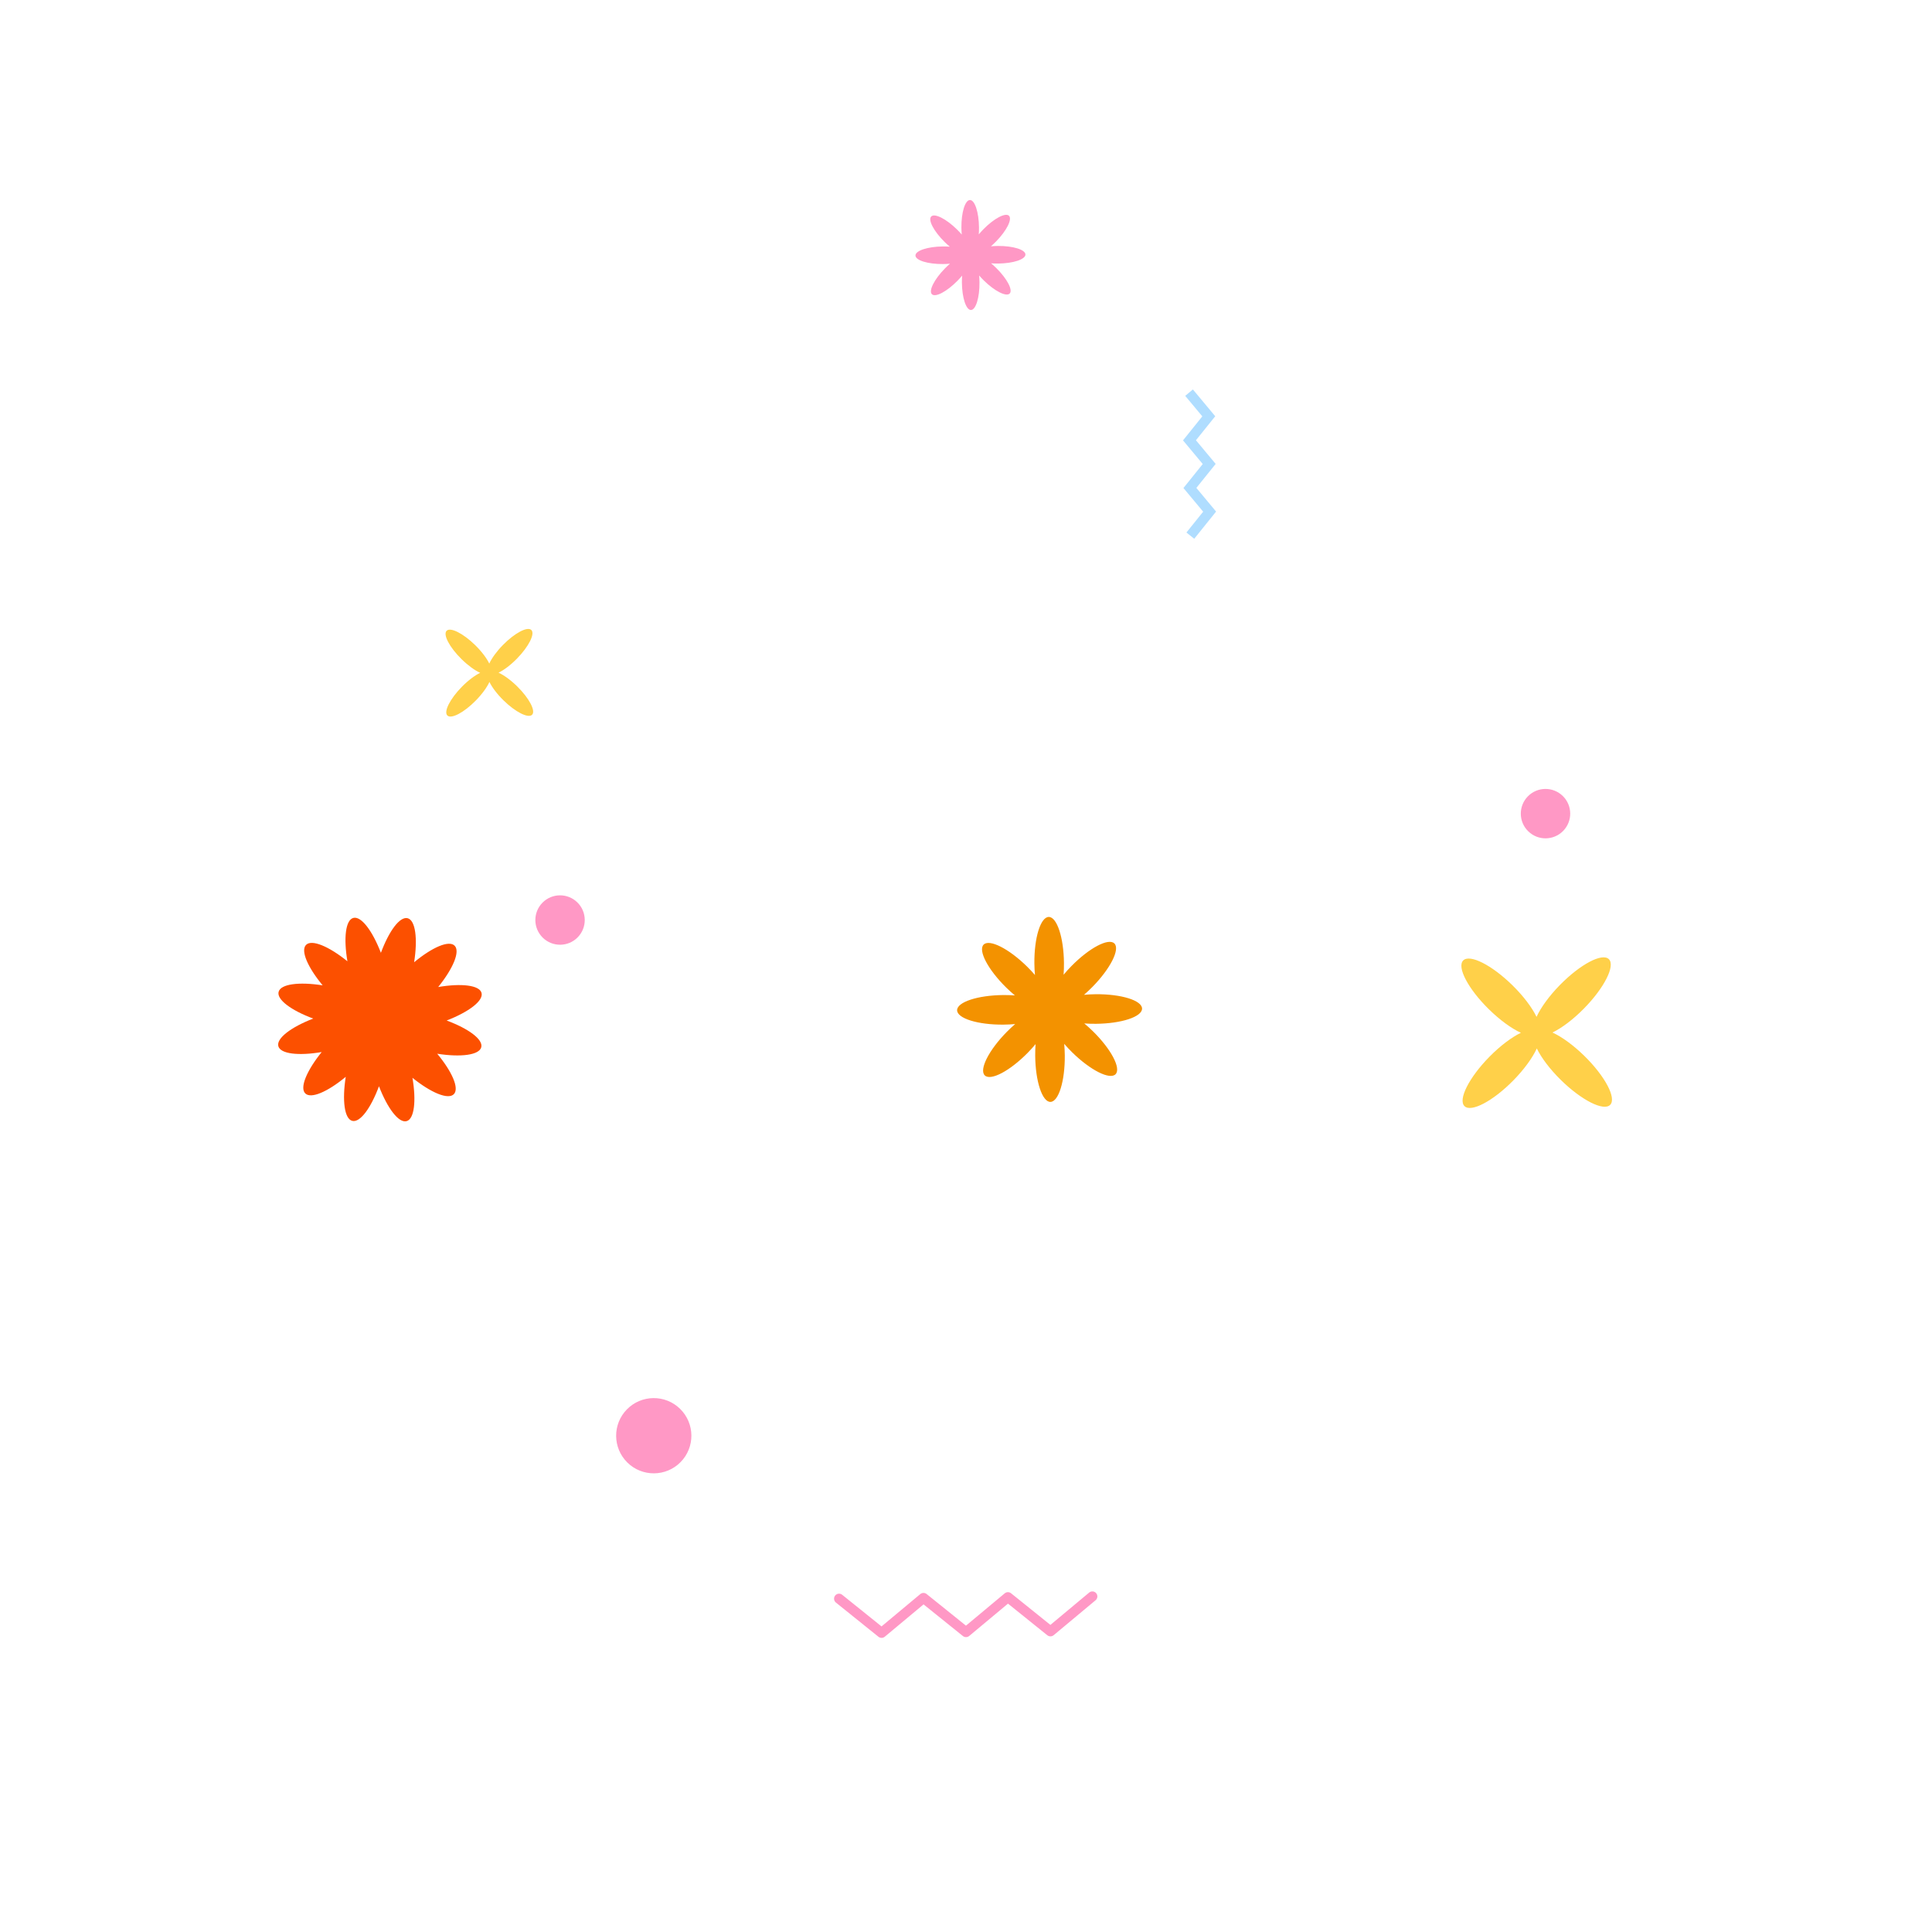 <svg width="425" height="425" viewBox="0 0 425 425" fill="none" xmlns="http://www.w3.org/2000/svg">
<g clip-path="url(#clip0_4100_7718)">
<path d="M99.999 208.022C98.741 206.787 95.079 208.381 91.1 211.675C91.912 206.482 91.397 202.436 89.671 201.99C87.965 201.549 85.59 204.76 83.791 209.602C81.897 204.699 79.429 201.452 77.711 201.929C76.012 202.401 75.561 206.369 76.425 211.462C72.333 208.163 68.572 206.585 67.323 207.857C66.088 209.114 67.681 212.777 70.975 216.755C65.782 215.944 61.736 216.458 61.29 218.185C60.849 219.891 64.06 222.266 68.903 224.064C64 225.958 60.753 228.427 61.23 230.145C61.701 231.843 65.669 232.294 70.762 231.431C67.463 235.522 65.885 239.283 67.157 240.533C68.415 241.768 72.077 240.175 76.056 236.881C75.245 242.073 75.759 246.119 77.485 246.565C79.192 247.006 81.566 243.795 83.365 238.953C85.259 243.856 87.727 247.103 89.445 246.626C91.144 246.155 91.595 242.186 90.731 237.094C94.823 240.392 98.584 241.97 99.834 240.698C101.069 239.441 99.475 235.779 96.181 231.8C101.374 232.611 105.42 232.097 105.866 230.371C106.307 228.664 103.096 226.289 98.254 224.491C103.156 222.597 106.403 220.129 105.926 218.41C105.455 216.712 101.487 216.261 96.394 217.124C99.693 213.033 101.271 209.272 99.999 208.022Z" fill="#FC5000"/>
<path d="M245.142 207.539C243.86 206.28 239.63 208.508 235.693 212.516C235.071 213.149 234.494 213.789 233.967 214.423C234.028 213.601 234.057 212.74 234.049 211.852C233.999 206.235 232.501 201.694 230.704 201.71C228.907 201.726 227.492 206.293 227.542 211.91C227.55 212.798 227.594 213.659 227.67 214.479C227.132 213.855 226.543 213.226 225.91 212.603C221.902 208.667 217.633 206.515 216.374 207.797C215.114 209.079 217.342 213.309 221.35 217.246C221.984 217.868 222.623 218.445 223.257 218.972C222.435 218.911 221.574 218.882 220.686 218.89C215.069 218.94 210.528 220.438 210.544 222.235C210.56 224.031 215.127 225.447 220.745 225.397C221.632 225.389 222.493 225.345 223.313 225.269C222.689 225.807 222.06 226.396 221.438 227.029C217.501 231.037 215.349 235.306 216.631 236.565C217.913 237.825 222.144 235.596 226.08 231.589C226.702 230.955 227.28 230.316 227.806 229.682C227.745 230.504 227.716 231.365 227.724 232.253C227.775 237.87 229.272 242.411 231.069 242.395C232.866 242.379 234.282 237.812 234.231 232.194C234.223 231.307 234.179 230.446 234.103 229.626C234.641 230.25 235.23 230.879 235.863 231.501C239.871 235.438 244.141 237.59 245.4 236.308C246.659 235.026 244.431 230.795 240.423 226.859C239.79 226.237 239.15 225.659 238.516 225.133C239.338 225.194 240.199 225.223 241.087 225.215C246.704 225.164 251.245 223.667 251.229 221.87C251.213 220.073 246.646 218.657 241.029 218.708C240.141 218.716 239.28 218.76 238.46 218.836C239.084 218.298 239.713 217.709 240.335 217.076C244.272 213.068 246.424 208.798 245.142 207.539Z" fill="#F39200"/>
<path d="M221.955 47.466C221.193 46.718 218.677 48.042 216.336 50.425C215.967 50.802 215.623 51.182 215.31 51.559C215.347 51.071 215.364 50.559 215.359 50.031C215.329 46.691 214.439 43.991 213.37 44C212.302 44.01 211.46 46.725 211.49 50.065C211.495 50.593 211.521 51.105 211.566 51.593C211.246 51.222 210.896 50.847 210.52 50.478C208.137 48.137 205.598 46.857 204.849 47.62C204.1 48.382 205.425 50.897 207.808 53.238C208.185 53.608 208.565 53.951 208.942 54.264C208.453 54.228 207.941 54.211 207.413 54.215C204.073 54.245 201.374 55.136 201.383 56.204C201.393 57.273 204.108 58.114 207.448 58.084C207.976 58.08 208.488 58.053 208.975 58.008C208.604 58.328 208.23 58.678 207.86 59.055C205.52 61.438 204.24 63.976 205.002 64.725C205.765 65.474 208.28 64.149 210.621 61.766C210.991 61.389 211.334 61.009 211.647 60.632C211.611 61.121 211.594 61.633 211.598 62.161C211.628 65.501 212.519 68.201 213.587 68.191C214.655 68.182 215.497 65.466 215.467 62.126C215.462 61.598 215.436 61.087 215.391 60.599C215.711 60.97 216.061 61.344 216.438 61.714C218.82 64.055 221.359 65.334 222.108 64.572C222.857 63.81 221.532 61.294 219.149 58.954C218.772 58.584 218.392 58.24 218.015 57.927C218.504 57.964 219.016 57.981 219.544 57.976C222.884 57.946 225.584 57.056 225.574 55.987C225.564 54.919 222.849 54.077 219.509 54.107C218.981 54.112 218.469 54.138 217.982 54.183C218.353 53.863 218.727 53.513 219.097 53.137C221.437 50.754 222.717 48.215 221.955 47.466Z" fill="#FF98C5"/>
<path d="M343.176 216.652C340.768 219.105 338.947 221.643 338.007 223.688C337.029 221.66 335.164 219.155 332.711 216.746C328.156 212.271 323.302 209.825 321.871 211.282C320.439 212.74 322.972 217.549 327.528 222.023C329.98 224.432 332.519 226.253 334.563 227.193C332.536 228.17 330.03 230.036 327.622 232.488C323.147 237.044 320.701 241.897 322.158 243.329C323.615 244.76 328.424 242.227 332.899 237.672C335.308 235.219 337.128 232.681 338.069 230.636C339.046 232.664 340.912 235.169 343.364 237.578C347.92 242.053 352.773 244.499 354.204 243.042C355.636 241.584 353.103 236.776 348.547 232.301C346.095 229.892 343.557 228.072 341.512 227.131C343.54 226.154 346.045 224.288 348.454 221.836C352.928 217.28 355.375 212.427 353.917 210.995C352.46 209.564 347.651 212.097 343.176 216.652Z" fill="#FFD049"/>
<path d="M110.638 141.88C109.237 143.306 108.178 144.783 107.631 145.972C107.063 144.793 105.978 143.336 104.551 141.935C101.902 139.332 99.079 137.909 98.246 138.757C97.414 139.605 98.887 142.401 101.537 145.004C102.963 146.405 104.439 147.464 105.628 148.011C104.449 148.579 102.992 149.664 101.591 151.09C98.989 153.74 97.566 156.563 98.413 157.395C99.261 158.228 102.058 156.755 104.66 154.105C106.061 152.679 107.12 151.203 107.667 150.013C108.236 151.193 109.321 152.65 110.747 154.051C113.396 156.653 116.219 158.076 117.052 157.228C117.884 156.381 116.411 153.584 113.762 150.981C112.335 149.58 110.859 148.522 109.67 147.974C110.849 147.406 112.306 146.321 113.707 144.895C116.31 142.245 117.732 139.422 116.885 138.59C116.037 137.757 113.24 139.231 110.638 141.88Z" fill="#FFD049"/>
<path d="M149.719 321.628C152.922 318.367 152.875 313.127 149.614 309.925C146.353 306.722 141.113 306.769 137.911 310.029C134.708 313.29 134.755 318.53 138.015 321.733C141.276 324.936 146.516 324.889 149.719 321.628Z" fill="#FF98C5"/>
<path d="M343.856 182.791C345.959 180.651 345.928 177.21 343.787 175.107C341.647 173.005 338.206 173.035 336.103 175.176C334.001 177.317 334.031 180.757 336.172 182.86C338.313 184.963 341.753 184.932 343.856 182.791Z" fill="#FF98C5"/>
<path d="M127.077 206.196C129.18 204.055 129.149 200.615 127.008 198.512C124.867 196.409 121.427 196.44 119.324 198.581C117.221 200.722 117.252 204.162 119.393 206.265C121.534 208.367 124.974 208.337 127.077 206.196Z" fill="#FF98C5"/>
<path d="M241.083 351.948C241.058 351.974 241.03 351.999 241.002 352.023L231.783 359.711C231.38 360.046 230.797 360.051 230.389 359.723L221.735 352.766L213.208 359.877C212.806 360.213 212.223 360.218 211.815 359.89L203.162 352.933L194.635 360.044C194.232 360.379 193.649 360.384 193.241 360.056L183.886 352.535C183.412 352.154 183.337 351.462 183.718 350.988C184.099 350.515 184.791 350.44 185.264 350.82L193.917 357.777L202.444 350.666C202.847 350.331 203.43 350.326 203.838 350.654L212.491 357.611L221.018 350.5C221.421 350.164 222.004 350.159 222.412 350.487L231.065 357.444L239.593 350.333C240.059 349.944 240.753 350.007 241.142 350.474C241.507 350.912 241.475 351.55 241.083 351.948Z" fill="#FF98C5"/>
<path d="M262.705 118.518L260.991 117.139L264.672 112.56L260.333 107.357L264.578 102.076L260.239 96.872L264.484 91.591L260.722 87.079L262.411 85.67L267.327 91.566L263.082 96.847L267.421 102.051L263.176 107.331L267.515 112.535L262.705 118.518Z" fill="#AFDDFF"/>
</g>
<defs>
<clipPath id="clip0_4100_7718">
<rect width="300" height="300" fill="white" transform="translate(0 214.024) rotate(-45.513)"/>
</clipPath>
</defs>
</svg>
